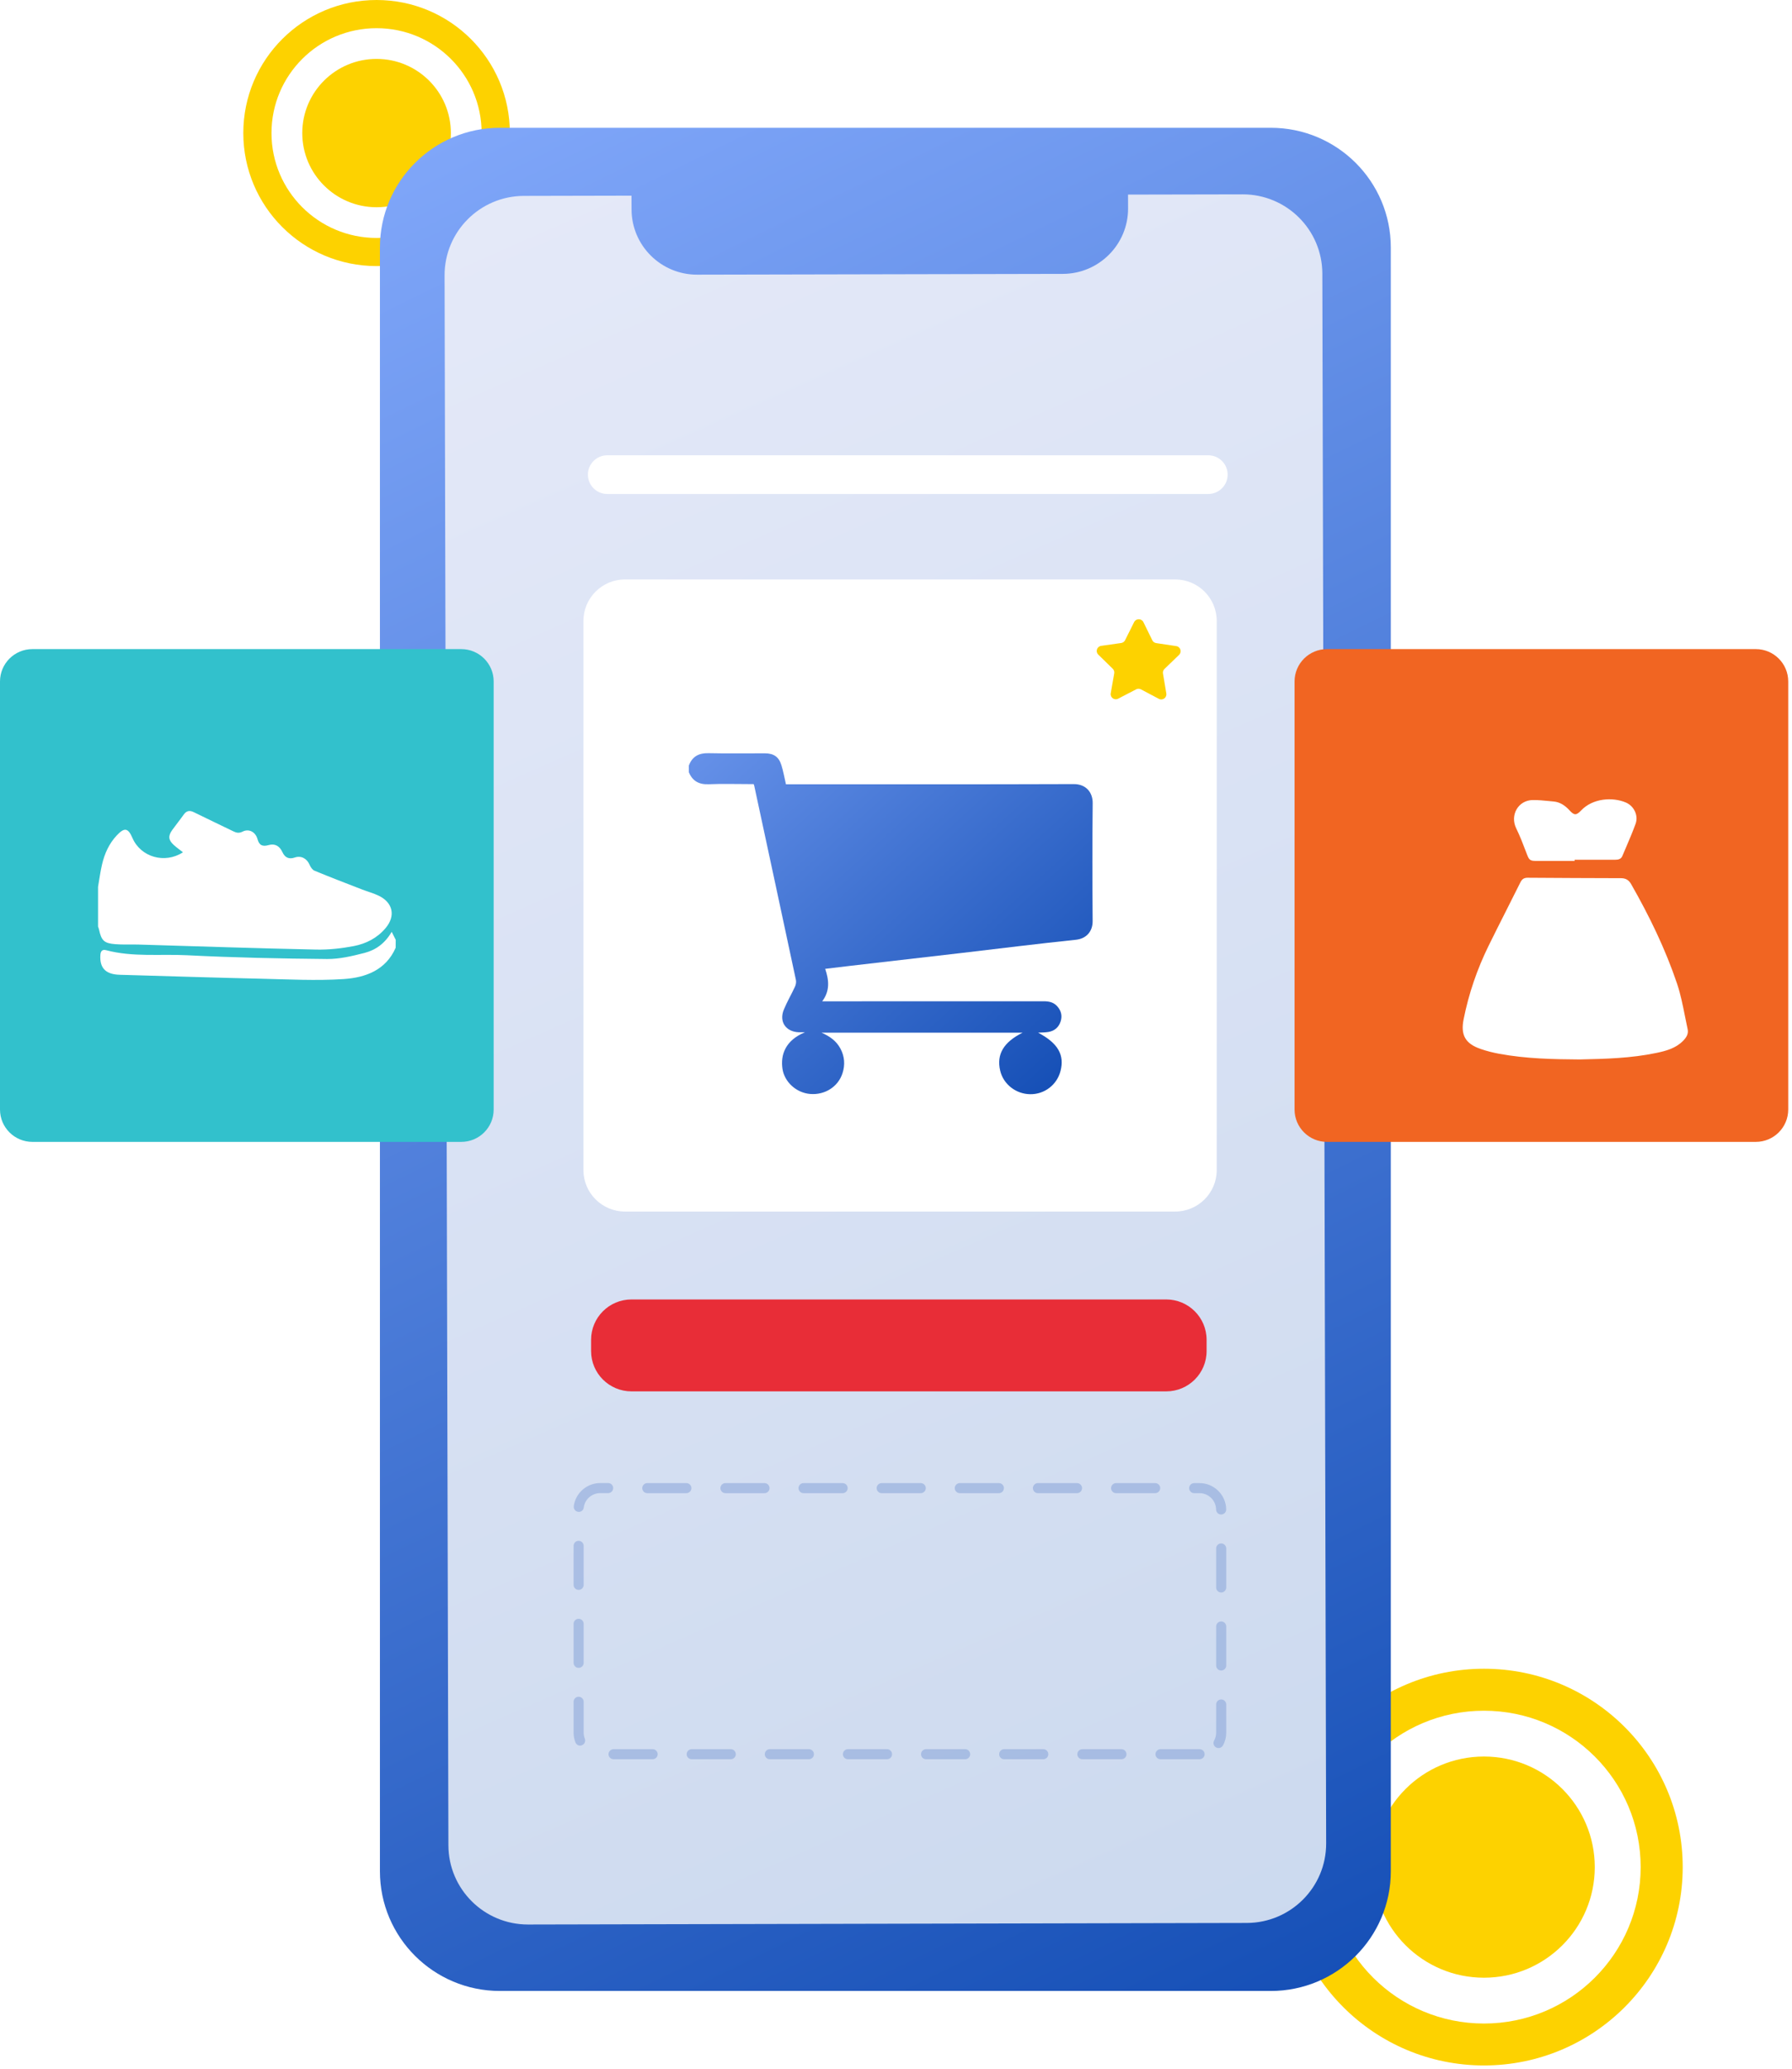 <svg width="317" height="366" viewBox="0 0 317 366" fill="none" xmlns="http://www.w3.org/2000/svg">
<path d="M66.616 47.062C79.638 47.062 90.193 36.527 90.193 23.531C90.193 10.535 79.638 0 66.616 0C53.595 0 43.04 10.535 43.04 23.531C43.04 36.527 53.595 47.062 66.616 47.062Z" fill="#FDD200"/>
<path d="M66.613 42.087C76.879 42.087 85.2 33.781 85.2 23.536C85.2 13.291 76.879 4.985 66.613 4.985C56.348 4.985 48.026 13.291 48.026 23.536C48.026 33.781 56.348 42.087 66.613 42.087Z" fill="white"/>
<path d="M66.613 36.654C73.871 36.654 79.756 30.781 79.756 23.536C79.756 16.292 73.871 10.419 66.613 10.419C59.354 10.419 53.47 16.292 53.47 23.536C53.47 30.781 59.354 36.654 66.613 36.654Z" fill="#FDD200"/>
<path d="M262.516 365.316C281.929 365.316 297.667 349.609 297.667 330.234C297.667 310.858 281.929 295.151 262.516 295.151C243.102 295.151 227.365 310.858 227.365 330.234C227.365 349.609 243.102 365.316 262.516 365.316Z" fill="#FDD200"/>
<path d="M262.512 357.903C277.82 357.903 290.23 345.517 290.23 330.239C290.23 314.961 277.82 302.575 262.512 302.575C247.204 302.575 234.794 314.961 234.794 330.239C234.794 345.517 247.204 357.903 262.512 357.903Z" fill="white"/>
<path d="M262.512 349.799C273.336 349.799 282.111 341.042 282.111 330.239C282.111 319.436 273.336 310.678 262.512 310.678C251.688 310.678 242.913 319.436 242.913 330.239C242.913 341.042 251.688 349.799 262.512 349.799Z" fill="#FDD200"/>
<path d="M224.803 352.144H88.435C76.715 352.144 67.207 342.664 67.207 330.958V43.787C67.207 32.09 76.706 22.601 88.435 22.601H224.803C236.523 22.601 246.031 32.081 246.031 43.787V330.967C246.031 342.664 236.523 352.144 224.803 352.144Z" fill="url(#paint0_linear_72_2479)"/>
<path d="M219.814 34.375L199.546 34.417L199.555 36.856C199.572 43.239 194.394 48.433 187.998 48.442L123.329 48.579C116.933 48.596 111.729 43.428 111.72 37.044L111.712 34.606L92.679 34.648C84.911 34.666 78.627 40.963 78.644 48.716C78.644 48.716 78.644 48.716 78.644 48.724L79.321 326.372C79.338 334.124 85.64 340.396 93.407 340.388C93.407 340.388 93.407 340.388 93.416 340.388L220.551 340.114C228.319 340.097 234.612 333.799 234.594 326.038L233.917 48.391C233.9 40.63 227.581 34.358 219.814 34.375Z" fill="url(#paint1_linear_72_2479)"/>
<path d="M206.302 246.093H111.712C107.759 246.093 104.562 242.901 104.562 238.957V236.971C104.562 233.027 107.759 229.835 111.712 229.835H206.294C210.246 229.835 213.444 233.027 213.444 236.971V238.957C213.452 242.901 210.246 246.093 206.302 246.093Z" fill="#E82D37"/>
<path d="M207.879 214.288H110.563C106.499 214.288 103.207 211.002 103.207 206.946V109.827C103.207 105.772 106.499 102.486 110.563 102.486H207.879C211.943 102.486 215.235 105.772 215.235 109.827V206.954C215.235 211.002 211.943 214.288 207.879 214.288Z" fill="white"/>
<g filter="url(#filter0_d_72_2479)">
<path d="M120.851 130.415C121.459 128.789 122.617 128.173 124.349 128.216C127.658 128.293 130.967 128.233 134.268 128.241C135.863 128.241 136.771 128.84 137.234 130.355C137.569 131.424 137.757 132.537 138.032 133.718C138.315 133.718 138.632 133.718 138.949 133.718C155.616 133.718 172.274 133.743 188.941 133.683C191.135 133.675 192.319 135.181 192.293 137.063C192.216 144.011 192.233 150.968 192.284 157.916C192.301 159.636 191.273 161.022 189.301 161.219C182.631 161.912 175.969 162.75 169.308 163.529C162.646 164.308 155.976 165.069 149.314 165.839C147.925 166.002 146.537 166.173 144.976 166.361C145.636 168.312 145.859 170.229 144.445 172.103C144.976 172.103 145.268 172.103 145.559 172.103C158.239 172.103 170.919 172.103 183.599 172.094C184.517 172.094 185.331 172.24 185.983 172.942C186.712 173.729 186.943 174.644 186.626 175.645C186.3 176.681 185.563 177.331 184.482 177.519C183.899 177.622 183.299 177.605 182.639 177.648C186.146 179.496 187.337 181.567 186.6 184.433C185.974 186.872 183.771 188.566 181.242 188.532C178.704 188.506 176.483 186.761 175.926 184.356C175.257 181.49 176.518 179.325 179.904 177.648C167.961 177.648 156.139 177.648 144.316 177.648C145.722 178.255 146.931 179.077 147.668 180.463C148.414 181.858 148.517 183.329 148.037 184.818C147.265 187.223 144.908 188.711 142.301 188.489C139.866 188.284 137.757 186.376 137.414 184.022C137.054 181.567 137.929 179 141.392 177.579C141.041 177.579 140.689 177.588 140.338 177.579C138.006 177.502 136.771 175.714 137.663 173.558C138.229 172.18 139 170.879 139.626 169.519C139.789 169.168 139.875 168.706 139.798 168.338C137.354 156.881 134.885 145.432 132.425 133.983C132.408 133.914 132.382 133.846 132.322 133.683C132.082 133.683 131.807 133.683 131.542 133.683C129.158 133.683 126.775 133.606 124.4 133.709C122.677 133.786 121.511 133.17 120.859 131.587C120.851 131.219 120.851 130.817 120.851 130.415Z" fill="url(#paint2_linear_72_2479)"/>
</g>
<g filter="url(#filter1_d_72_2479)">
<path d="M211.738 84.371H105.427C103.533 84.371 101.998 82.84 101.998 80.949C101.998 79.058 103.533 77.526 105.427 77.526H211.738C213.632 77.526 215.167 79.058 215.167 80.949C215.167 82.84 213.624 84.371 211.738 84.371Z" fill="white"/>
</g>
<path d="M202.264 110.033L203.841 113.25C203.97 113.515 204.227 113.704 204.527 113.746L208.077 114.277C208.823 114.388 209.114 115.304 208.574 115.826L205.993 118.316C205.779 118.521 205.676 118.821 205.728 119.12L206.319 122.654C206.439 123.398 205.659 123.955 204.999 123.604L201.827 121.927C201.561 121.79 201.244 121.781 200.978 121.927L197.797 123.578C197.128 123.929 196.357 123.356 196.485 122.62L197.103 119.094C197.154 118.803 197.06 118.504 196.846 118.29L194.282 115.783C193.742 115.252 194.042 114.345 194.788 114.234L198.337 113.729C198.637 113.687 198.886 113.507 199.023 113.233L200.626 110.024C200.969 109.357 201.93 109.357 202.264 110.033Z" fill="#FDD200"/>
<path d="M310.597 201.966H234.74C231.576 201.966 229.004 199.407 229.004 196.242V120.532C229.004 117.374 231.567 114.807 234.74 114.807H310.597C313.761 114.807 316.333 117.366 316.333 120.532V196.242C316.333 199.407 313.761 201.966 310.597 201.966Z" fill="#F16522"/>
<g filter="url(#filter2_d_72_2479)">
<path fill-rule="evenodd" clip-rule="evenodd" d="M265.655 146.271H272.548V146.27C272.548 146.202 272.548 146.134 272.54 146.065H279.724C280.264 146.065 280.753 145.954 280.984 145.415C281.176 144.961 281.369 144.509 281.563 144.057C282.177 142.622 282.791 141.188 283.325 139.725C283.874 138.227 283.042 136.533 281.576 135.926C279.218 134.941 275.746 135.19 273.706 137.337C272.823 138.261 272.471 138.236 271.605 137.286C270.851 136.473 269.976 135.866 268.844 135.763C268.573 135.738 268.3 135.711 268.028 135.684C267.063 135.589 266.095 135.493 265.132 135.506C262.552 135.54 261.077 138.193 262.209 140.503C262.888 141.883 263.439 143.333 263.986 144.77C264.039 144.911 264.093 145.052 264.146 145.192C264.481 146.065 264.695 146.271 265.655 146.271ZM259.225 180.386C263.983 181.267 268.793 181.353 273.423 181.387C278.078 181.285 282.553 181.165 286.969 180.241C288.709 179.881 290.424 179.419 291.736 178.093C292.293 177.52 292.721 176.878 292.541 176.048C292.376 175.291 292.224 174.529 292.073 173.767C291.683 171.808 291.294 169.849 290.664 167.97C288.589 161.827 285.76 156.008 282.545 150.378C282.133 149.651 281.585 149.325 280.753 149.325C275.249 149.317 269.736 149.283 264.232 149.248C263.632 149.248 263.255 149.471 262.98 150.01C262.16 151.663 261.328 153.309 260.496 154.955C259.432 157.059 258.369 159.162 257.33 161.279C255.299 165.412 253.815 169.742 252.915 174.26C252.349 177.058 253.207 178.589 255.899 179.522C256.979 179.898 258.102 180.181 259.225 180.386Z" fill="white"/>
</g>
<path opacity="0.5" d="M212.2 311.158H205.29C204.793 311.158 204.398 310.756 204.398 310.268C204.398 309.78 204.801 309.378 205.29 309.378H212.2C212.697 309.378 213.092 309.78 213.092 310.268C213.092 310.756 212.689 311.158 212.2 311.158ZM198.38 311.158H191.47C190.972 311.158 190.578 310.756 190.578 310.268C190.578 309.78 190.981 309.378 191.47 309.378H198.38C198.877 309.378 199.271 309.78 199.271 310.268C199.271 310.756 198.868 311.158 198.38 311.158ZM184.551 311.158H177.641C177.143 311.158 176.749 310.756 176.749 310.268C176.749 309.78 177.152 309.378 177.641 309.378H184.551C185.048 309.378 185.442 309.78 185.442 310.268C185.442 310.756 185.048 311.158 184.551 311.158ZM170.73 311.158H163.82C163.323 311.158 162.929 310.756 162.929 310.268C162.929 309.78 163.332 309.378 163.82 309.378H170.73C171.228 309.378 171.622 309.78 171.622 310.268C171.622 310.756 171.228 311.158 170.73 311.158ZM156.91 311.158H150C149.503 311.158 149.108 310.756 149.108 310.268C149.108 309.78 149.511 309.378 150 309.378H156.91C157.407 309.378 157.802 309.78 157.802 310.268C157.802 310.756 157.407 311.158 156.91 311.158ZM143.09 311.158H136.18C135.682 311.158 135.288 310.756 135.288 310.268C135.288 309.78 135.691 309.378 136.18 309.378H143.09C143.587 309.378 143.981 309.78 143.981 310.268C143.981 310.756 143.587 311.158 143.09 311.158ZM129.269 311.158H122.359C121.862 311.158 121.468 310.756 121.468 310.268C121.468 309.78 121.871 309.378 122.359 309.378H129.269C129.767 309.378 130.161 309.78 130.161 310.268C130.161 310.756 129.758 311.158 129.269 311.158ZM115.449 311.158H108.539C108.042 311.158 107.647 310.756 107.647 310.268C107.647 309.78 108.05 309.378 108.539 309.378H115.449C115.946 309.378 116.341 309.78 116.341 310.268C116.341 310.756 115.938 311.158 115.449 311.158ZM215.552 309.181C215.406 309.181 215.261 309.147 215.124 309.07C214.695 308.83 214.532 308.291 214.772 307.864C215.004 307.436 215.132 306.948 215.132 306.46V301.472C215.132 300.975 215.535 300.582 216.024 300.582C216.512 300.582 216.915 300.984 216.915 301.472V306.46C216.915 307.247 216.718 308.035 216.341 308.719C216.169 309.01 215.869 309.181 215.552 309.181ZM102.632 308.753C102.28 308.753 101.946 308.54 101.8 308.189C101.577 307.633 101.466 307.051 101.466 306.443V300.993C101.466 300.496 101.869 300.103 102.357 300.103C102.846 300.103 103.249 300.505 103.249 300.993V306.443C103.249 306.82 103.318 307.179 103.455 307.521C103.635 307.975 103.412 308.497 102.958 308.676C102.855 308.736 102.743 308.753 102.632 308.753ZM216.024 295.465C215.526 295.465 215.132 295.063 215.132 294.575V287.678C215.132 287.182 215.535 286.788 216.024 286.788C216.512 286.788 216.915 287.191 216.915 287.678V294.575C216.915 295.063 216.512 295.465 216.024 295.465ZM102.357 294.994C101.86 294.994 101.466 294.592 101.466 294.104V287.208C101.466 286.711 101.869 286.318 102.357 286.318C102.846 286.318 103.249 286.72 103.249 287.208V294.104C103.249 294.601 102.855 294.994 102.357 294.994ZM216.024 281.663C215.526 281.663 215.132 281.261 215.132 280.773V273.876C215.132 273.38 215.535 272.986 216.024 272.986C216.512 272.986 216.915 273.389 216.915 273.876V280.773C216.915 281.269 216.512 281.663 216.024 281.663ZM102.357 281.201C101.86 281.201 101.466 280.799 101.466 280.311V273.414C101.466 272.918 101.869 272.524 102.357 272.524C102.846 272.524 103.249 272.927 103.249 273.414V280.311C103.249 280.807 102.855 281.201 102.357 281.201ZM216.015 267.87C215.527 267.87 215.124 267.476 215.124 266.988C215.106 265.397 213.795 264.096 212.191 264.096H211.248C210.751 264.096 210.357 263.694 210.357 263.206C210.357 262.718 210.76 262.316 211.248 262.316H212.191C214.763 262.316 216.881 264.404 216.907 266.971C216.915 267.467 216.521 267.87 216.015 267.87C216.024 267.87 216.024 267.87 216.015 267.87ZM102.392 267.408C102.357 267.408 102.315 267.408 102.272 267.399C101.783 267.339 101.44 266.886 101.5 266.398C101.809 264.07 103.815 262.308 106.173 262.308H107.579C108.076 262.308 108.47 262.71 108.47 263.198C108.47 263.685 108.067 264.088 107.579 264.088H106.173C104.707 264.088 103.463 265.174 103.266 266.62C103.223 267.082 102.838 267.408 102.392 267.408ZM204.347 264.096H197.437C196.939 264.096 196.545 263.694 196.545 263.206C196.545 262.718 196.948 262.316 197.437 262.316H204.347C204.844 262.316 205.238 262.718 205.238 263.206C205.238 263.694 204.835 264.096 204.347 264.096ZM190.518 264.096H183.608C183.11 264.096 182.716 263.694 182.716 263.206C182.716 262.718 183.119 262.316 183.608 262.316H190.518C191.015 262.316 191.409 262.718 191.409 263.206C191.409 263.694 191.015 264.096 190.518 264.096ZM176.698 264.096H169.787C169.29 264.096 168.896 263.694 168.896 263.206C168.896 262.718 169.299 262.316 169.787 262.316H176.698C177.195 262.316 177.589 262.718 177.589 263.206C177.589 263.694 177.195 264.096 176.698 264.096ZM162.877 264.096H155.967C155.47 264.096 155.075 263.694 155.075 263.206C155.075 262.718 155.478 262.316 155.967 262.316H162.877C163.374 262.316 163.769 262.718 163.769 263.206C163.769 263.694 163.374 264.096 162.877 264.096ZM149.057 264.096H142.147C141.649 264.096 141.255 263.694 141.255 263.206C141.255 262.718 141.658 262.316 142.147 262.316H149.057C149.554 262.316 149.948 262.718 149.948 263.206C149.948 263.694 149.554 264.096 149.057 264.096ZM135.236 264.096H128.326C127.829 264.096 127.435 263.694 127.435 263.206C127.435 262.718 127.838 262.316 128.326 262.316H135.236C135.734 262.316 136.128 262.718 136.128 263.206C136.128 263.694 135.725 264.096 135.236 264.096ZM121.416 264.096H114.506C114.009 264.096 113.614 263.694 113.614 263.206C113.614 262.718 114.017 262.316 114.506 262.316H121.416C121.913 262.316 122.308 262.718 122.308 263.206C122.308 263.694 121.905 264.096 121.416 264.096Z" fill="#809FD7"/>
<path d="M81.593 201.966H5.736C2.572 201.966 0 199.407 0 196.242V120.532C0 117.374 2.563 114.807 5.736 114.807H81.593C84.757 114.807 87.329 117.366 87.329 120.532V196.242C87.329 199.407 84.765 201.966 81.593 201.966Z" fill="#32C1CC"/>
<path d="M69.993 167.628C68.244 171.624 64.626 172.907 60.819 173.164C55.933 173.489 51.011 173.216 46.099 173.104C38.109 172.925 30.127 172.668 22.136 172.437C21.665 172.42 21.202 172.428 20.739 172.386C18.561 172.197 17.627 171.085 17.755 168.929C17.798 168.236 18.081 167.876 18.784 168.064C23.491 169.314 28.318 168.715 33.076 168.954C41.324 169.374 49.597 169.545 57.853 169.622C60.065 169.639 62.311 169.1 64.48 168.544C66.478 168.03 68.124 166.832 69.29 164.813C69.573 165.369 69.787 165.797 70.002 166.225C69.993 166.695 69.993 167.166 69.993 167.628Z" fill="white"/>
<path d="M67.018 158.438C66.083 157.984 65.054 157.711 64.077 157.334C61.256 156.239 58.436 155.161 55.641 154.006C55.264 153.852 54.938 153.364 54.766 152.953C54.286 151.832 53.257 151.285 52.143 151.67C51.131 152.02 50.411 151.704 49.956 150.711C49.451 149.616 48.619 149.154 47.513 149.471C46.45 149.779 45.85 149.522 45.55 148.41C45.198 147.143 44.032 146.527 42.926 147.083C42.258 147.417 41.795 147.297 41.212 147.006C38.905 145.877 36.582 144.79 34.284 143.652C33.521 143.276 32.973 143.404 32.484 144.097C31.832 145.021 31.121 145.894 30.461 146.809C29.706 147.87 29.783 148.589 30.752 149.462C31.249 149.916 31.807 150.301 32.364 150.746C29.132 152.842 24.888 151.593 23.43 148.213C22.659 146.416 22.016 146.313 20.67 147.742C19.298 149.197 18.501 150.968 18.055 152.876C17.746 154.185 17.575 155.537 17.343 156.864C17.343 159.2 17.343 161.536 17.343 163.871C17.403 164.051 17.48 164.222 17.515 164.402C17.935 166.353 18.398 166.832 20.361 166.995C21.716 167.106 23.087 167.029 24.451 167.063C34.936 167.371 45.421 167.731 55.907 167.953C58.144 168.004 60.416 167.748 62.611 167.328C64.763 166.909 66.735 165.908 68.201 164.162C70.01 162.032 69.538 159.67 67.018 158.438Z" fill="white"/>
<defs>
<filter id="filter0_d_72_2479" x="108.851" y="120.214" width="97.443" height="86.319" filterUnits="userSpaceOnUse" color-interpolation-filters="sRGB">
<feFlood flood-opacity="0" result="BackgroundImageFix"/>
<feColorMatrix in="SourceAlpha" type="matrix" values="0 0 0 0 0 0 0 0 0 0 0 0 0 0 0 0 0 0 127 0" result="hardAlpha"/>
<feOffset dx="1" dy="5"/>
<feGaussianBlur stdDeviation="6.5"/>
<feColorMatrix type="matrix" values="0 0 0 0 0.314 0 0 0 0 0.553 0 0 0 0 0.839 0 0 0 0.6 0"/>
<feBlend mode="normal" in2="BackgroundImageFix" result="effect1_dropShadow_72_2479"/>
<feBlend mode="normal" in="SourceGraphic" in2="effect1_dropShadow_72_2479" result="shape"/>
</filter>
<filter id="filter1_d_72_2479" x="92.998" y="69.526" width="135.169" height="28.845" filterUnits="userSpaceOnUse" color-interpolation-filters="sRGB">
<feFlood flood-opacity="0" result="BackgroundImageFix"/>
<feColorMatrix in="SourceAlpha" type="matrix" values="0 0 0 0 0 0 0 0 0 0 0 0 0 0 0 0 0 0 127 0" result="hardAlpha"/>
<feOffset dx="2" dy="3"/>
<feGaussianBlur stdDeviation="5.5"/>
<feColorMatrix type="matrix" values="0 0 0 0 0.144 0 0 0 0 0.359 0 0 0 0 0.617 0 0 0 0.43 0"/>
<feBlend mode="normal" in2="BackgroundImageFix" result="effect1_dropShadow_72_2479"/>
<feBlend mode="normal" in="SourceGraphic" in2="effect1_dropShadow_72_2479" result="shape"/>
</filter>
<filter id="filter2_d_72_2479" x="247.75" y="130.373" width="61.834" height="68.014" filterUnits="userSpaceOnUse" color-interpolation-filters="sRGB">
<feFlood flood-opacity="0" result="BackgroundImageFix"/>
<feColorMatrix in="SourceAlpha" type="matrix" values="0 0 0 0 0 0 0 0 0 0 0 0 0 0 0 0 0 0 127 0" result="hardAlpha"/>
<feOffset dx="6" dy="6"/>
<feGaussianBlur stdDeviation="5.5"/>
<feColorMatrix type="matrix" values="0 0 0 0 0.646 0 0 0 0 0.186 0 0 0 0 0.186 0 0 0 0.6 0"/>
<feBlend mode="normal" in2="BackgroundImageFix" result="effect1_dropShadow_72_2479"/>
<feBlend mode="normal" in="SourceGraphic" in2="effect1_dropShadow_72_2479" result="shape"/>
</filter>
<linearGradient id="paint0_linear_72_2479" x1="61.721" y1="-5.059" x2="247.173" y2="372.469" gradientUnits="userSpaceOnUse">
<stop stop-color="#89AEFF"/>
<stop offset="1" stop-color="#0F4AB2"/>
</linearGradient>
<linearGradient id="paint1_linear_72_2479" x1="79.486" y1="12.978" x2="244.875" y2="388.389" gradientUnits="userSpaceOnUse">
<stop stop-color="#E6EAF9"/>
<stop offset="1" stop-color="#C8D7ED"/>
</linearGradient>
<linearGradient id="paint2_linear_72_2479" x1="98.522" y1="87.947" x2="192.33" y2="190.89" gradientUnits="userSpaceOnUse">
<stop offset="0.05" stop-color="#89AEFF"/>
<stop offset="1" stop-color="#0F4AB2"/>
</linearGradient>
</defs>
</svg>
